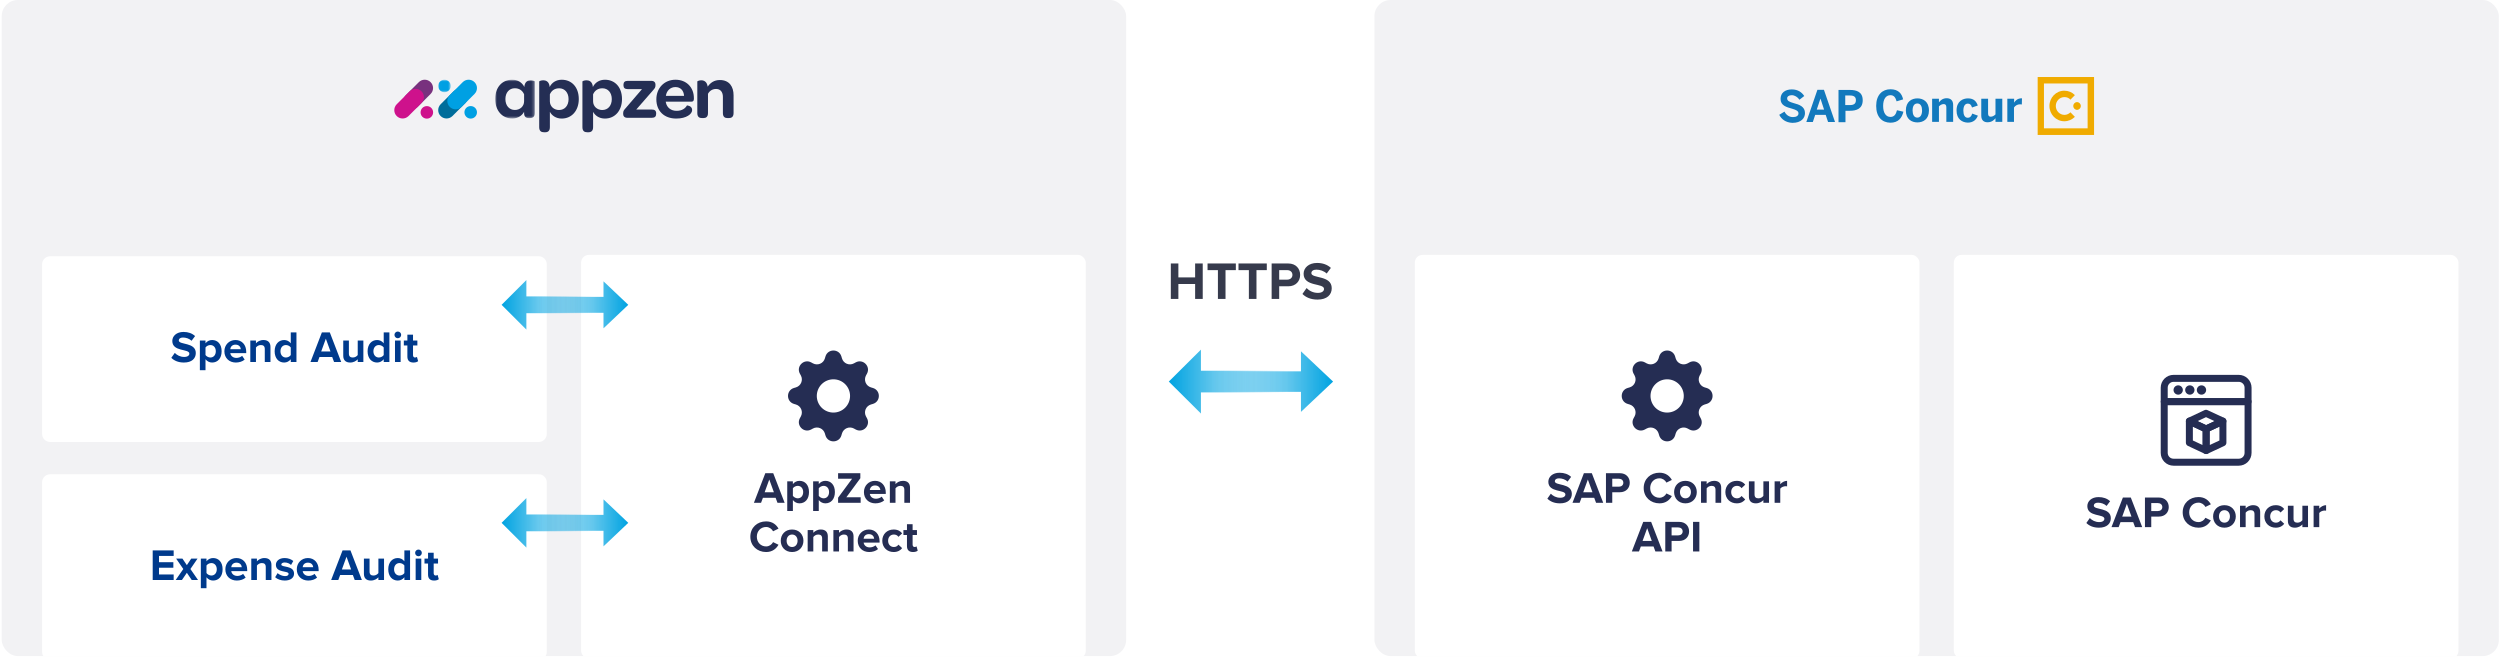 <svg width="873" height="230" viewBox="0 0 873 230" fill="none" xmlns="http://www.w3.org/2000/svg">
<g clip-path="url(#clip0_306_21672)">
<rect x="0.601" width="392.647" height="229.103" rx="5.639" fill="#F2F2F4"/>
<path fill-rule="evenodd" clip-rule="evenodd" d="M162.511 35.999L159.67 38.84L157.99 40.524C157.978 40.536 157.967 40.548 157.954 40.556C156.814 41.661 154.995 41.649 153.869 40.524C153.299 39.958 153.018 39.209 153.018 38.464C153.018 37.719 153.299 36.97 153.869 36.403L155.549 34.723L158.394 31.878C159.532 30.741 161.374 30.741 162.511 31.878C163.653 33.015 163.653 34.862 162.511 35.999Z" fill="#006D9B"/>
<path fill-rule="evenodd" clip-rule="evenodd" d="M198.544 34.611C198.544 32.337 197.196 30.831 195.266 30.831C193.68 30.831 192.571 31.65 192.015 32.946V35.377C192.015 37.174 193.469 38.416 195.213 38.416C197.222 38.416 198.544 36.884 198.544 34.611ZM202.112 34.584C202.112 38.602 199.681 41.403 196.139 41.403C194.157 41.403 192.702 40.346 192.016 39.051V44.39C192.016 45.737 191.329 46.187 190.377 46.187H189.98C188.976 46.187 188.289 45.764 188.289 44.39V28.46C188.289 28.328 188.95 28.037 189.716 28.037C190.562 28.037 191.54 28.399 191.857 29.8C191.883 29.906 191.91 30.17 191.936 30.381C192.702 28.822 194.209 27.844 196.165 27.844C199.654 27.844 202.112 30.461 202.112 34.584Z" fill="#242E54"/>
<mask id="mask0_306_21672" style="mask-type:alpha" maskUnits="userSpaceOnUse" x="172" y="27" width="15" height="15">
<path fill-rule="evenodd" clip-rule="evenodd" d="M172.918 27.831H186.741V41.39H172.918V27.831Z" fill="white"/>
</mask>
<g mask="url(#mask0_306_21672)">
<path fill-rule="evenodd" clip-rule="evenodd" d="M179.816 38.403C181.56 38.403 183.014 37.161 183.014 35.364V32.932C182.459 31.637 181.349 30.817 179.763 30.817C177.834 30.817 176.486 32.324 176.486 34.597C176.486 36.87 177.807 38.403 179.816 38.403ZM178.865 27.831C180.821 27.831 182.328 28.809 183.094 30.368C183.12 30.157 183.146 29.892 183.173 29.787C183.49 28.386 184.468 28.024 185.314 28.024C186.08 28.024 186.741 28.315 186.741 28.447V39.451C186.741 40.825 186.054 41.248 185.049 41.248H184.653C183.702 41.248 183.014 40.798 183.014 39.451V39.037C182.328 40.332 180.873 41.39 178.891 41.39C175.349 41.39 172.918 38.588 172.918 34.57C172.918 30.448 175.376 27.831 178.865 27.831Z" fill="#242E54"/>
</g>
<path fill-rule="evenodd" clip-rule="evenodd" d="M213.635 34.611C213.635 32.337 212.288 30.831 210.358 30.831C208.772 30.831 207.662 31.65 207.107 32.946V35.377C207.107 37.174 208.561 38.416 210.305 38.416C212.314 38.416 213.635 36.884 213.635 34.611ZM217.204 34.584C217.204 38.602 214.773 41.403 211.231 41.403C209.248 41.403 207.794 40.346 207.108 39.051V44.39C207.108 45.737 206.42 46.187 205.469 46.187H205.073C204.068 46.187 203.381 45.764 203.381 44.39V28.46C203.381 28.328 204.042 28.037 204.808 28.037C205.653 28.037 206.631 28.399 206.949 29.8C206.975 29.906 207.001 30.17 207.028 30.381C207.794 28.822 209.301 27.844 211.257 27.844C214.746 27.844 217.204 30.461 217.204 34.584Z" fill="#242E54"/>
<path fill-rule="evenodd" clip-rule="evenodd" d="M217.607 39.601C217.607 38.755 217.845 38.49 218.427 37.83L224.189 31.117H219.193C218.189 31.117 217.713 30.694 217.713 29.768V29.583C217.713 28.711 218.189 28.235 219.193 28.235H227.467C228.497 28.235 228.894 28.87 228.894 29.531V29.716C228.894 30.509 228.682 30.8 228.1 31.46L222.18 38.253H227.651C228.655 38.253 229.131 38.676 229.131 39.601V39.759C229.131 40.658 228.655 41.134 227.651 41.134H219.035C218.004 41.134 217.607 40.473 217.607 39.812V39.601Z" fill="#242E54"/>
<path fill-rule="evenodd" clip-rule="evenodd" d="M235.857 30.404C234.087 30.404 232.765 31.673 232.527 33.47H238.871C238.765 31.594 237.629 30.404 235.857 30.404ZM235.884 27.84C239.717 27.84 242.307 30.51 242.307 34.289V34.527C242.28 35.162 242.095 35.505 241.408 35.505H232.475L232.554 35.928C232.951 37.62 234.352 38.703 236.255 38.703C238.184 38.703 239.294 37.858 239.876 36.827C239.902 36.774 241.7 36.932 241.7 38.413C241.7 39.126 241.197 39.866 240.272 40.421C239.321 41.003 237.946 41.4 236.149 41.4C231.946 41.4 229.197 38.783 229.197 34.686C229.197 30.747 231.999 27.84 235.884 27.84Z" fill="#242E54"/>
<path fill-rule="evenodd" clip-rule="evenodd" d="M256.162 33.258V39.469C256.162 40.817 255.449 41.239 254.497 41.239H254.101C253.123 41.239 252.435 40.843 252.435 39.469V33.839C252.435 32.121 251.563 31.063 250.056 31.063C248.762 31.063 247.757 31.751 247.229 32.755V39.469C247.229 40.817 246.542 41.239 245.59 41.239H245.194C244.189 41.239 243.502 40.843 243.502 39.469V28.46C243.502 28.328 244.163 28.037 244.903 28.037C245.907 28.037 246.911 28.606 247.123 30.271C248.048 28.896 249.396 27.945 251.378 27.945C254.735 27.945 256.162 30.324 256.162 33.258Z" fill="#242E54"/>
<path fill-rule="evenodd" clip-rule="evenodd" d="M151.245 39.24C151.245 40.45 150.265 41.431 149.055 41.431C147.846 41.431 146.865 40.45 146.865 39.24C146.865 38.031 147.846 37.05 149.055 37.05C150.265 37.05 151.245 38.031 151.245 39.24Z" fill="#CE128C"/>
<path fill-rule="evenodd" clip-rule="evenodd" d="M166.558 39.225C166.558 40.435 165.577 41.416 164.368 41.416C163.158 41.416 162.178 40.435 162.178 39.225C162.178 38.016 163.158 37.035 164.368 37.035C165.577 37.035 166.558 38.016 166.558 39.225Z" fill="#00A0E3"/>
<mask id="mask1_306_21672" style="mask-type:alpha" maskUnits="userSpaceOnUse" x="153" y="27" width="5" height="6">
<path fill-rule="evenodd" clip-rule="evenodd" d="M153.02 27.831H157.399V32.211H153.02V27.831Z" fill="white"/>
</mask>
<g mask="url(#mask1_306_21672)">
<path fill-rule="evenodd" clip-rule="evenodd" d="M157.399 30.021C157.399 31.23 156.419 32.211 155.209 32.211C154 32.211 153.02 31.23 153.02 30.021C153.02 28.811 154 27.831 155.209 27.831C156.419 27.831 157.399 28.811 157.399 30.021Z" fill="#00A0E3"/>
</g>
<path fill-rule="evenodd" clip-rule="evenodd" d="M165.703 32.807L162.862 35.648L161.182 37.333C161.17 37.344 161.158 37.356 161.146 37.364C160.005 38.47 158.186 38.458 157.061 37.333C156.49 36.766 156.209 36.017 156.209 35.272C156.209 34.527 156.49 33.778 157.061 33.212L158.741 31.532L161.586 28.687C162.723 27.549 164.566 27.549 165.703 28.687C166.844 29.824 166.844 31.67 165.703 32.807Z" fill="#00A0E3"/>
<path fill-rule="evenodd" clip-rule="evenodd" d="M150.371 32.807L147.53 35.648L145.85 37.333C145.838 37.344 145.826 37.356 145.814 37.364C144.673 38.47 142.854 38.458 141.729 37.333C141.158 36.766 140.877 36.017 140.877 35.272C140.877 34.527 141.158 33.778 141.729 33.212L143.409 31.532L146.254 28.687C147.391 27.549 149.234 27.549 150.371 28.687C151.512 29.824 151.512 31.67 150.371 32.807Z" fill="#78317E"/>
<path fill-rule="evenodd" clip-rule="evenodd" d="M147.177 36.002L144.336 38.843L142.656 40.527C142.644 40.539 142.633 40.551 142.621 40.559C141.48 41.664 139.661 41.653 138.536 40.527C137.965 39.961 137.684 39.212 137.684 38.467C137.684 37.721 137.965 36.973 138.536 36.406L140.216 34.726L143.06 31.881C144.198 30.744 146.04 30.744 147.177 31.881C148.319 33.018 148.319 34.865 147.177 36.002Z" fill="#CE128C"/>
<g filter="url(#filter0_ddd_306_21672)">
<path d="M14.699 76.838C14.699 75.28 15.962 74.018 17.519 74.018H188.112C189.67 74.018 190.932 75.28 190.932 76.838V136.052C190.932 137.609 189.67 138.871 188.112 138.871H17.519C15.962 138.871 14.699 137.609 14.699 136.052V76.838Z" fill="white"/>
<path d="M64.231 111.131C67.007 111.131 68.372 109.704 68.372 107.812C68.372 103.95 62.432 105.051 62.432 103.423C62.432 102.803 62.959 102.4 63.89 102.4C64.944 102.4 66.061 102.756 66.898 103.532L68.124 101.888C67.1 100.942 65.735 100.445 64.091 100.445C61.657 100.445 60.168 101.872 60.168 103.594C60.168 107.486 66.123 106.23 66.123 108.029C66.123 108.634 65.549 109.177 64.324 109.177C62.897 109.177 61.765 108.525 61.036 107.765L59.827 109.487C60.804 110.464 62.23 111.131 64.231 111.131ZM74.073 111.131C75.996 111.131 77.392 109.689 77.392 107.192C77.392 104.695 75.996 103.268 74.073 103.268C73.158 103.268 72.336 103.671 71.762 104.4V103.454H69.793V113.798H71.762V109.983C72.382 110.759 73.189 111.131 74.073 111.131ZM73.453 109.378C72.817 109.378 72.088 108.991 71.762 108.51V105.873C72.103 105.377 72.817 105.02 73.453 105.02C74.585 105.02 75.36 105.904 75.36 107.192C75.36 108.494 74.585 109.378 73.453 109.378ZM82.355 111.131C83.518 111.131 84.696 110.774 85.441 110.092L84.557 108.789C84.076 109.254 83.207 109.518 82.572 109.518C81.3 109.518 80.555 108.758 80.416 107.843H85.984V107.378C85.984 104.943 84.479 103.268 82.23 103.268C79.966 103.268 78.353 105.02 78.353 107.192C78.353 109.595 80.075 111.131 82.355 111.131ZM84.091 106.478H80.4C80.478 105.734 81.005 104.881 82.23 104.881C83.533 104.881 84.029 105.765 84.091 106.478ZM94.447 110.945V105.656C94.447 104.199 93.656 103.268 91.997 103.268C90.787 103.268 89.856 103.857 89.376 104.416V103.454H87.406V110.945H89.376V105.889C89.717 105.455 90.306 105.02 91.082 105.02C91.919 105.02 92.462 105.377 92.462 106.416V110.945H94.447ZM103.521 110.945V100.601H101.536V104.416C100.947 103.64 100.109 103.268 99.225 103.268C97.318 103.268 95.906 104.757 95.906 107.192C95.906 109.704 97.349 111.131 99.225 111.131C100.14 111.131 100.947 110.728 101.536 109.983V110.945H103.521ZM99.846 109.378C98.713 109.378 97.938 108.494 97.938 107.192C97.938 105.904 98.713 105.02 99.846 105.02C100.497 105.02 101.21 105.377 101.536 105.873V108.525C101.21 109.022 100.497 109.378 99.846 109.378ZM119.15 110.945L115.164 100.601H112.404L108.418 110.945H110.915L111.566 109.192H116.002L116.653 110.945H119.15ZM115.397 107.254H112.171L113.784 102.803L115.397 107.254ZM126.887 110.945V103.454H124.918V108.525C124.576 108.96 123.972 109.378 123.212 109.378C122.374 109.378 121.831 109.037 121.831 107.998V103.454H119.862V108.774C119.862 110.231 120.637 111.131 122.281 111.131C123.506 111.131 124.406 110.557 124.918 109.999V110.945H126.887ZM135.977 110.945V100.601H133.992V104.416C133.402 103.64 132.565 103.268 131.681 103.268C129.773 103.268 128.362 104.757 128.362 107.192C128.362 109.704 129.804 111.131 131.681 111.131C132.596 111.131 133.402 110.728 133.992 109.983V110.945H135.977ZM132.301 109.378C131.169 109.378 130.394 108.494 130.394 107.192C130.394 105.904 131.169 105.02 132.301 105.02C132.953 105.02 133.666 105.377 133.992 105.873V108.525C133.666 109.022 132.953 109.378 132.301 109.378ZM138.907 102.648C139.558 102.648 140.086 102.12 140.086 101.469C140.086 100.818 139.558 100.306 138.907 100.306C138.271 100.306 137.744 100.818 137.744 101.469C137.744 102.12 138.271 102.648 138.907 102.648ZM139.899 110.945V103.454H137.93V110.945H139.899ZM144.365 111.131C145.187 111.131 145.714 110.914 146.009 110.65L145.59 109.146C145.481 109.27 145.202 109.378 144.908 109.378C144.473 109.378 144.225 109.022 144.225 108.541V105.176H145.745V103.454H144.225V101.407H142.256V103.454H141.015V105.176H142.256V109.068C142.256 110.417 142.985 111.131 144.365 111.131Z" fill="#003A8C"/>
</g>
<g filter="url(#filter1_ddd_306_21672)">
<path d="M14.699 152.97C14.699 151.413 15.962 150.15 17.519 150.15H188.112C189.67 150.15 190.932 151.413 190.932 152.97V212.184C190.932 213.742 189.67 215.004 188.112 215.004H17.519C15.962 215.004 14.699 213.742 14.699 212.184V152.97Z" fill="white"/>
<path d="M60.643 187.077V185.139H55.526V182.781H60.535V180.843H55.526V178.672H60.643V176.733H53.323V187.077H60.643ZM69.158 187.077L66.49 183.231L68.987 179.587H66.785L65.249 181.882L63.699 179.587H61.496L64.009 183.231L61.341 187.077H63.528L65.249 184.549L66.956 187.077H69.158ZM74.414 187.263C76.337 187.263 77.732 185.821 77.732 183.324C77.732 180.827 76.337 179.401 74.414 179.401C73.499 179.401 72.677 179.804 72.103 180.533V179.587H70.133V189.931H72.103V186.116C72.723 186.891 73.53 187.263 74.414 187.263ZM73.793 185.511C73.157 185.511 72.428 185.123 72.103 184.642V182.006C72.444 181.51 73.157 181.153 73.793 181.153C74.925 181.153 75.701 182.037 75.701 183.324C75.701 184.627 74.925 185.511 73.793 185.511ZM82.695 187.263C83.858 187.263 85.037 186.907 85.781 186.224L84.897 184.922C84.417 185.387 83.548 185.65 82.912 185.65C81.641 185.65 80.896 184.891 80.757 183.976H86.324V183.51C86.324 181.075 84.82 179.401 82.571 179.401C80.307 179.401 78.694 181.153 78.694 183.324C78.694 185.728 80.415 187.263 82.695 187.263ZM84.432 182.611H80.741C80.819 181.866 81.346 181.013 82.571 181.013C83.874 181.013 84.37 181.897 84.432 182.611ZM94.788 187.077V181.789C94.788 180.331 93.997 179.401 92.337 179.401C91.128 179.401 90.197 179.99 89.716 180.548V179.587H87.747V187.077H89.716V182.022C90.058 181.587 90.647 181.153 91.422 181.153C92.26 181.153 92.803 181.51 92.803 182.549V187.077H94.788ZM99.426 187.263C101.505 187.263 102.683 186.255 102.683 184.875C102.683 181.851 98.232 182.781 98.232 181.68C98.232 181.262 98.698 180.951 99.411 180.951C100.326 180.951 101.179 181.355 101.629 181.82L102.42 180.424C101.675 179.835 100.667 179.401 99.411 179.401C97.426 179.401 96.34 180.502 96.34 181.758C96.34 184.704 100.776 183.696 100.776 184.922C100.776 185.387 100.372 185.713 99.519 185.713C98.589 185.713 97.488 185.201 96.93 184.673L96.076 186.1C96.868 186.829 98.124 187.263 99.426 187.263ZM107.639 187.263C108.802 187.263 109.981 186.907 110.725 186.224L109.841 184.922C109.361 185.387 108.492 185.65 107.856 185.65C106.585 185.65 105.84 184.891 105.701 183.976H111.268V183.51C111.268 181.075 109.764 179.401 107.515 179.401C105.251 179.401 103.638 181.153 103.638 183.324C103.638 185.728 105.359 187.263 107.639 187.263ZM109.376 182.611H105.685C105.763 181.866 106.29 181.013 107.515 181.013C108.818 181.013 109.314 181.897 109.376 182.611ZM126.367 187.077L122.381 176.733H119.62L115.635 187.077H118.132L118.783 185.325H123.218L123.87 187.077H126.367ZM122.614 183.386H119.388L121.001 178.935L122.614 183.386ZM134.104 187.077V179.587H132.134V184.658C131.793 185.092 131.188 185.511 130.428 185.511C129.591 185.511 129.048 185.17 129.048 184.131V179.587H127.078V184.906C127.078 186.364 127.854 187.263 129.498 187.263C130.723 187.263 131.622 186.69 132.134 186.131V187.077H134.104ZM143.193 187.077V176.733H141.208V180.548C140.619 179.773 139.782 179.401 138.898 179.401C136.99 179.401 135.579 180.889 135.579 183.324C135.579 185.837 137.021 187.263 138.898 187.263C139.813 187.263 140.619 186.86 141.208 186.116V187.077H143.193ZM139.518 185.511C138.386 185.511 137.61 184.627 137.61 183.324C137.61 182.037 138.386 181.153 139.518 181.153C140.169 181.153 140.883 181.51 141.208 182.006V184.658C140.883 185.154 140.169 185.511 139.518 185.511ZM146.124 178.78C146.775 178.78 147.302 178.253 147.302 177.602C147.302 176.95 146.775 176.438 146.124 176.438C145.488 176.438 144.96 176.95 144.96 177.602C144.96 178.253 145.488 178.78 146.124 178.78ZM147.116 187.077V179.587H145.146V187.077H147.116ZM151.581 187.263C152.403 187.263 152.931 187.046 153.225 186.783L152.807 185.278C152.698 185.402 152.419 185.511 152.124 185.511C151.69 185.511 151.442 185.154 151.442 184.673V181.308H152.962V179.587H151.442V177.54H149.472V179.587H148.232V181.308H149.472V185.201C149.472 186.55 150.201 187.263 151.581 187.263Z" fill="#003A8C"/>
</g>
<g filter="url(#filter2_ddd_306_21672)">
<rect x="202.916" y="74.018" width="176.233" height="140.986" rx="2.731" fill="white"/>
<path d="M293.818 109.502C293 106.726 289.066 106.726 288.247 109.502L288.049 110.176C287.927 110.592 287.713 110.975 287.423 111.297C287.134 111.619 286.776 111.872 286.375 112.038C285.975 112.204 285.543 112.278 285.11 112.255C284.678 112.232 284.256 112.112 283.876 111.905L283.261 111.568C280.717 110.184 277.936 112.966 279.321 115.508L279.657 116.124C280.541 117.75 279.702 119.774 277.928 120.298L277.254 120.496C274.478 121.315 274.478 125.248 277.254 126.067L277.928 126.265C278.343 126.388 278.726 126.601 279.048 126.891C279.37 127.181 279.624 127.539 279.79 127.939C279.955 128.339 280.029 128.771 280.006 129.204C279.983 129.636 279.864 130.058 279.657 130.439L279.32 131.053C277.936 133.597 280.717 136.379 283.259 134.993L283.876 134.658C284.256 134.45 284.678 134.331 285.11 134.308C285.543 134.285 285.975 134.359 286.375 134.525C286.776 134.69 287.134 134.944 287.423 135.266C287.713 135.588 287.927 135.971 288.049 136.386L288.247 137.061C289.066 139.836 293 139.836 293.818 137.061L294.017 136.386C294.139 135.971 294.353 135.588 294.642 135.266C294.932 134.944 295.29 134.69 295.69 134.525C296.09 134.359 296.523 134.285 296.955 134.308C297.388 134.331 297.81 134.45 298.19 134.658L298.805 134.995C301.348 136.379 304.13 133.597 302.744 131.055L302.409 130.439C302.202 130.058 302.082 129.636 302.059 129.204C302.036 128.771 302.11 128.339 302.276 127.939C302.442 127.539 302.695 127.181 303.017 126.891C303.34 126.601 303.722 126.388 304.138 126.265L304.812 126.067C307.588 125.248 307.588 121.315 304.812 120.496L304.138 120.298C303.722 120.175 303.34 119.961 303.017 119.672C302.695 119.382 302.442 119.024 302.276 118.624C302.11 118.224 302.036 117.792 302.059 117.359C302.082 116.926 302.202 116.504 302.409 116.124L302.746 115.509C304.13 112.966 301.348 110.184 298.807 111.57L298.19 111.905C297.81 112.112 297.388 112.232 296.955 112.255C296.523 112.278 296.09 112.204 295.69 112.038C295.29 111.872 294.932 111.619 294.642 111.297C294.353 110.975 294.139 110.592 294.017 110.176L293.818 109.502ZM291.033 129.09C289.492 129.09 288.015 128.478 286.925 127.389C285.836 126.3 285.224 124.822 285.224 123.281C285.224 121.741 285.836 120.263 286.925 119.174C288.015 118.084 289.492 117.472 291.033 117.472C292.573 117.472 294.05 118.084 295.139 119.173C296.228 120.262 296.84 121.739 296.84 123.279C296.84 124.82 296.228 126.297 295.139 127.386C294.05 128.475 292.573 129.086 291.033 129.086V129.09Z" fill="#252D53"/>
<path d="M273.995 160.601L270.01 150.257H267.249L263.263 160.601H265.76L266.412 158.849H270.847L271.498 160.601H273.995ZM270.242 156.91H267.016L268.629 152.459L270.242 156.91ZM279.184 160.788C281.107 160.788 282.503 159.345 282.503 156.848C282.503 154.352 281.107 152.925 279.184 152.925C278.269 152.925 277.447 153.328 276.874 154.057V153.111H274.904V163.455H276.874V159.64C277.494 160.415 278.3 160.788 279.184 160.788ZM278.564 159.035C277.928 159.035 277.199 158.647 276.874 158.167V155.53C277.215 155.034 277.928 154.677 278.564 154.677C279.696 154.677 280.472 155.561 280.472 156.848C280.472 158.151 279.696 159.035 278.564 159.035ZM288.226 160.788C290.149 160.788 291.545 159.345 291.545 156.848C291.545 154.352 290.149 152.925 288.226 152.925C287.311 152.925 286.489 153.328 285.915 154.057V153.111H283.946V163.455H285.915V159.64C286.535 160.415 287.342 160.788 288.226 160.788ZM287.606 159.035C286.97 159.035 286.241 158.647 285.915 158.167V155.53C286.256 155.034 286.97 154.677 287.606 154.677C288.738 154.677 289.513 155.561 289.513 156.848C289.513 158.151 288.738 159.035 287.606 159.035ZM300.54 160.601V158.663H295.546L300.431 152.025V150.257H292.661V152.196H297.547L292.661 158.818V160.601H300.54ZM305.685 160.788C306.849 160.788 308.027 160.431 308.772 159.748L307.888 158.446C307.407 158.911 306.538 159.175 305.903 159.175C304.631 159.175 303.886 158.415 303.747 157.5H309.314V157.034C309.314 154.6 307.81 152.925 305.561 152.925C303.297 152.925 301.684 154.677 301.684 156.848C301.684 159.252 303.406 160.788 305.685 160.788ZM307.422 156.135H303.731C303.809 155.391 304.336 154.538 305.561 154.538C306.864 154.538 307.36 155.422 307.422 156.135ZM317.778 160.601V155.313C317.778 153.855 316.987 152.925 315.328 152.925C314.118 152.925 313.187 153.514 312.707 154.072V153.111H310.737V160.601H312.707V155.546C313.048 155.111 313.637 154.677 314.413 154.677C315.25 154.677 315.793 155.034 315.793 156.073V160.601H317.778ZM267.541 177.788C269.805 177.788 271.124 176.531 271.853 175.244L269.961 174.329C269.526 175.167 268.596 175.833 267.541 175.833C265.649 175.833 264.284 174.391 264.284 172.437C264.284 170.483 265.649 169.041 267.541 169.041C268.596 169.041 269.526 169.708 269.961 170.545L271.853 169.615C271.124 168.312 269.805 167.087 267.541 167.087C264.424 167.087 262.02 169.242 262.02 172.437C262.02 175.616 264.424 177.788 267.541 177.788ZM276.591 177.788C279.072 177.788 280.561 175.973 280.561 173.848C280.561 171.724 279.072 169.925 276.591 169.925C274.125 169.925 272.636 171.724 272.636 173.848C272.636 175.973 274.125 177.788 276.591 177.788ZM276.591 176.035C275.366 176.035 274.683 175.027 274.683 173.848C274.683 172.685 275.366 171.677 276.591 171.677C277.831 171.677 278.514 172.685 278.514 173.848C278.514 175.027 277.831 176.035 276.591 176.035ZM289.078 177.601V172.313C289.078 170.855 288.287 169.925 286.628 169.925C285.418 169.925 284.488 170.514 284.007 171.072V170.111H282.037V177.601H284.007V172.546C284.348 172.111 284.937 171.677 285.713 171.677C286.55 171.677 287.093 172.034 287.093 173.073V177.601H289.078ZM298.059 177.601V172.313C298.059 170.855 297.268 169.925 295.609 169.925C294.399 169.925 293.469 170.514 292.988 171.072V170.111H291.018V177.601H292.988V172.546C293.329 172.111 293.918 171.677 294.694 171.677C295.531 171.677 296.074 172.034 296.074 173.073V177.601H298.059ZM303.52 177.788C304.683 177.788 305.861 177.431 306.606 176.748L305.722 175.446C305.241 175.911 304.373 176.175 303.737 176.175C302.465 176.175 301.721 175.415 301.581 174.5H307.149V174.034C307.149 171.6 305.644 169.925 303.396 169.925C301.131 169.925 299.518 171.677 299.518 173.848C299.518 176.252 301.24 177.788 303.52 177.788ZM305.257 173.135H301.566C301.643 172.391 302.17 171.538 303.396 171.538C304.698 171.538 305.195 172.422 305.257 173.135ZM312.061 177.788C313.596 177.788 314.527 177.105 315.023 176.423L313.736 175.213C313.379 175.725 312.836 176.035 312.154 176.035C310.96 176.035 310.122 175.151 310.122 173.848C310.122 172.546 310.96 171.677 312.154 171.677C312.836 171.677 313.379 171.956 313.736 172.484L315.023 171.274C314.527 170.592 313.596 169.925 312.061 169.925C309.765 169.925 308.091 171.553 308.091 173.848C308.091 176.159 309.765 177.788 312.061 177.788ZM318.823 177.788C319.645 177.788 320.172 177.57 320.467 177.307L320.048 175.802C319.939 175.927 319.66 176.035 319.366 176.035C318.931 176.035 318.683 175.678 318.683 175.198V171.832H320.203V170.111H318.683V168.064H316.714V170.111H315.473V171.832H316.714V175.725C316.714 177.074 317.443 177.788 318.823 177.788Z" fill="#252D53"/>
</g>
<path d="M175.158 106.445L183.811 115.098V109.38H206.892V103.51H183.811V97.792L175.158 106.445Z" fill="url(#paint0_linear_306_21672)"/>
<path d="M219.393 106.445L210.739 114.651V109.228H187.659V103.661H210.739V98.238L219.393 106.445Z" fill="url(#paint1_linear_306_21672)"/>
<path d="M175.158 182.578L183.811 191.23V185.512H206.892V179.642H183.811V173.924L175.158 182.578Z" fill="url(#paint2_linear_306_21672)"/>
<path d="M219.393 182.578L210.739 190.784V185.361H187.659V179.794H210.739V174.371L219.393 182.578Z" fill="url(#paint3_linear_306_21672)"/>
<path d="M419.994 104.395V92.007H417.338V96.873H411.488V92.007H408.85V104.395H411.488V99.176H417.338V104.395H419.994ZM427.952 104.395V94.329H431.555V92.007H421.674V94.329H425.296V104.395H427.952ZM438.762 104.395V94.329H442.365V92.007H432.484V94.329H436.106V104.395H438.762ZM446.693 104.395V99.975H449.851C452.525 99.975 454.011 98.155 454.011 96C454.011 93.827 452.544 92.007 449.851 92.007H444.056V104.395H446.693ZM449.479 97.653H446.693V94.329H449.479C450.519 94.329 451.318 94.96 451.318 96C451.318 97.022 450.519 97.653 449.479 97.653ZM460.084 104.618C463.409 104.618 465.043 102.91 465.043 100.644C465.043 96.019 457.93 97.338 457.93 95.387C457.93 94.644 458.561 94.162 459.676 94.162C460.939 94.162 462.276 94.589 463.279 95.517L464.746 93.549C463.52 92.416 461.886 91.821 459.917 91.821C457.001 91.821 455.218 93.53 455.218 95.592C455.218 100.254 462.35 98.749 462.35 100.904C462.35 101.628 461.663 102.278 460.196 102.278C458.487 102.278 457.131 101.498 456.258 100.588L454.81 102.65C455.98 103.82 457.688 104.618 460.084 104.618Z" fill="#363A4C"/>
<path d="M408.146 133.249L419.369 144.406V137.033H449.301V129.464H419.369V122.09L408.146 133.249Z" fill="url(#paint4_linear_306_21672)"/>
<path d="M465.514 133.249L454.292 143.831V136.838H424.36V129.659H454.292V122.666L465.514 133.249Z" fill="url(#paint5_linear_306_21672)"/>
<rect x="479.953" width="392.647" height="229.103" rx="5.639" fill="#F2F2F4"/>
<path d="M720.908 40.116C719.254 40.116 717.885 38.708 717.885 37.009C717.885 35.309 719.203 33.902 720.908 33.902C721.735 33.902 722.511 34.221 723.002 34.805L724.552 33.212C723.596 32.229 722.304 31.672 720.857 31.672C717.988 31.672 715.662 34.061 715.662 37.009C715.662 39.956 717.988 42.346 720.857 42.346C722.278 42.346 723.596 41.736 724.552 40.806L723.002 39.213C722.459 39.744 721.735 40.116 720.908 40.116Z" fill="#F0AB00"/>
<path d="M725.302 35.655C724.579 35.655 723.984 36.265 723.984 37.009C723.984 37.752 724.579 38.363 725.302 38.363C726.026 38.363 726.62 37.752 726.62 37.009C726.62 36.265 726.026 35.655 725.302 35.655Z" fill="#F0AB00"/>
<path d="M711.553 47.126H731.246V26.892H711.553V47.126ZM713.749 44.816V29.149H728.997V36.425V37.54V44.816H713.749Z" fill="#F0AB00"/>
<path d="M621.307 40.089L623.142 38.974C623.736 40.195 624.821 40.886 626.114 40.886C627.199 40.886 628.026 40.461 628.026 39.611C628.026 38.761 627.251 38.39 625.829 37.965C623.813 37.407 621.772 36.876 621.772 34.539C621.772 32.415 623.374 31.22 625.7 31.22C627.948 31.22 629.266 32.335 630.042 33.53L628.362 34.831C627.768 33.902 626.708 33.238 625.674 33.238C624.666 33.238 624.072 33.716 624.072 34.353C624.072 35.256 624.899 35.575 626.32 36C628.233 36.504 630.3 37.168 630.3 39.478C630.3 41.258 628.982 42.904 625.907 42.904C623.581 42.798 622.134 41.682 621.307 40.089ZM630.765 42.612L634.642 31.353H636.916L640.793 42.612H638.363L637.536 40.116H633.867L633.04 42.612H630.765ZM634.409 38.283H636.968L635.727 34.486H635.676L634.409 38.283ZM642.007 42.612V31.406H645.987C648.313 31.406 650.458 32.07 650.458 35.017C650.458 38.018 648.184 38.682 645.987 38.682H644.437V42.665H642.007V42.612ZM644.359 36.69H646.013C647.512 36.69 648.081 36.08 648.081 34.991C648.081 33.955 647.538 33.344 646.013 33.344H644.359V36.69ZM655.162 36.982C655.162 33.079 657.359 31.167 660.15 31.167C662.889 31.167 664.13 32.681 664.569 34.699L662.295 35.389C661.933 34.114 661.416 33.238 660.15 33.238C658.496 33.238 657.591 34.699 657.591 36.982C657.591 39.319 658.496 40.833 660.15 40.833C661.416 40.833 662.062 39.983 662.424 38.496L664.672 39C664.13 41.258 662.837 42.851 660.098 42.851C657.255 42.798 655.162 40.912 655.162 36.982ZM665.525 38.576C665.525 35.442 667.618 34.353 669.557 34.353C671.469 34.353 673.588 35.389 673.588 38.576C673.588 41.709 671.495 42.745 669.557 42.745C667.618 42.745 665.525 41.682 665.525 38.576ZM671.185 38.576C671.185 37.221 670.72 36.133 669.531 36.133C668.394 36.133 667.877 37.115 667.877 38.576C667.877 39.93 668.342 41.072 669.531 41.072C670.642 41.072 671.185 40.036 671.185 38.576ZM674.7 42.559V34.486H677.077V35.761C677.542 35.097 678.395 34.3 679.765 34.3C681.083 34.3 682.039 34.991 682.039 36.637V42.559H679.662V37.46C679.662 36.717 679.377 36.345 678.757 36.345C678.111 36.345 677.568 36.664 677.077 37.142V42.559H674.7ZM683.228 38.576C683.228 35.336 685.476 34.353 687.208 34.353C689.353 34.353 690.18 35.522 690.645 36.85L688.629 37.54C688.319 36.504 687.854 36.186 687.156 36.186C686.2 36.186 685.606 37.035 685.606 38.629C685.606 40.089 686.071 41.125 687.156 41.125C687.802 41.125 688.345 40.806 688.707 39.664L690.671 40.381C690.18 41.656 689.198 42.824 687.105 42.824C685.244 42.745 683.228 41.682 683.228 38.576ZM691.86 40.408V34.486H694.237V39.638C694.237 40.355 694.522 40.753 695.142 40.753C695.788 40.753 696.331 40.434 696.822 39.956V34.486H699.199V42.559H696.822V41.284C696.357 41.895 695.504 42.691 694.134 42.691C692.842 42.745 691.86 42.054 691.86 40.408ZM700.957 42.559V34.486H703.334V35.84C703.748 35.15 704.523 34.327 705.97 34.327H706.074L706.022 36.478C705.919 36.478 705.557 36.425 705.376 36.425C704.42 36.425 703.722 36.929 703.283 37.54V42.559H700.957Z" fill="#1279BD"/>
<g filter="url(#filter3_ddd_306_21672)">
<rect x="494.051" y="74.018" width="176.233" height="140.986" rx="2.731" fill="white"/>
<path d="M584.953 109.502C584.134 106.726 580.201 106.726 579.382 109.502L579.184 110.176C579.061 110.592 578.848 110.975 578.558 111.297C578.268 111.619 577.91 111.872 577.51 112.038C577.11 112.204 576.678 112.278 576.245 112.255C575.813 112.232 575.391 112.112 575.01 111.905L574.396 111.568C571.852 110.184 569.07 112.966 570.456 115.508L570.791 116.124C571.676 117.75 570.837 119.774 569.062 120.298L568.388 120.496C565.613 121.315 565.613 125.248 568.388 126.067L569.062 126.265C569.478 126.388 569.861 126.601 570.183 126.891C570.505 127.181 570.759 127.539 570.924 127.939C571.09 128.339 571.164 128.771 571.141 129.204C571.118 129.636 570.999 130.058 570.791 130.439L570.454 131.053C569.07 133.597 571.852 136.379 574.394 134.993L575.01 134.658C575.391 134.45 575.813 134.331 576.245 134.308C576.678 134.285 577.11 134.359 577.51 134.525C577.91 134.69 578.268 134.944 578.558 135.266C578.848 135.588 579.061 135.971 579.184 136.386L579.382 137.061C580.201 139.836 584.134 139.836 584.953 137.061L585.151 136.386C585.274 135.971 585.488 135.588 585.777 135.266C586.067 134.944 586.425 134.69 586.825 134.525C587.225 134.359 587.657 134.285 588.09 134.308C588.523 134.331 588.944 134.45 589.325 134.658L589.939 134.995C592.483 136.379 595.265 133.597 593.879 131.055L593.544 130.439C593.337 130.058 593.217 129.636 593.194 129.204C593.171 128.771 593.245 128.339 593.411 127.939C593.577 127.539 593.83 127.181 594.152 126.891C594.474 126.601 594.857 126.388 595.273 126.265L595.947 126.067C598.722 125.248 598.722 121.315 595.947 120.496L595.273 120.298C594.857 120.175 594.474 119.961 594.152 119.672C593.83 119.382 593.577 119.024 593.411 118.624C593.245 118.224 593.171 117.792 593.194 117.359C593.217 116.926 593.337 116.504 593.544 116.124L593.881 115.509C595.265 112.966 592.483 110.184 589.941 111.57L589.325 111.905C588.944 112.112 588.523 112.232 588.09 112.255C587.657 112.278 587.225 112.204 586.825 112.038C586.425 111.872 586.067 111.619 585.777 111.297C585.488 110.975 585.274 110.592 585.151 110.176L584.953 109.502ZM582.168 129.09C580.627 129.09 579.149 128.478 578.06 127.389C576.971 126.3 576.359 124.822 576.359 123.281C576.359 121.741 576.971 120.263 578.06 119.174C579.149 118.084 580.627 117.472 582.168 117.472C583.708 117.472 585.185 118.084 586.274 119.173C587.363 120.262 587.975 121.739 587.975 123.279C587.975 124.82 587.363 126.297 586.274 127.386C585.185 128.475 583.708 129.086 582.168 129.086V129.09Z" fill="#252D53"/>
<path d="M544.742 160.788C547.518 160.788 548.882 159.361 548.882 157.469C548.882 153.607 542.943 154.708 542.943 153.08C542.943 152.46 543.47 152.056 544.4 152.056C545.455 152.056 546.572 152.413 547.409 153.189L548.634 151.545C547.611 150.599 546.246 150.102 544.602 150.102C542.167 150.102 540.678 151.529 540.678 153.251C540.678 157.143 546.634 155.887 546.634 157.686C546.634 158.291 546.06 158.834 544.835 158.834C543.408 158.834 542.276 158.182 541.547 157.422L540.337 159.144C541.314 160.121 542.741 160.788 544.742 160.788ZM559.844 160.602L555.859 150.257H553.098L549.113 160.602H551.609L552.261 158.849H556.696L557.348 160.602H559.844ZM556.091 156.911H552.866L554.478 152.46L556.091 156.911ZM563.002 160.602V156.911H565.638C567.872 156.911 569.112 155.391 569.112 153.592C569.112 151.777 567.887 150.257 565.638 150.257H560.8V160.602H563.002ZM565.328 154.972H563.002V152.196H565.328C566.197 152.196 566.863 152.723 566.863 153.592C566.863 154.445 566.197 154.972 565.328 154.972ZM579.5 160.788C581.765 160.788 583.083 159.531 583.812 158.244L581.92 157.329C581.485 158.167 580.555 158.834 579.5 158.834C577.608 158.834 576.244 157.391 576.244 155.437C576.244 153.483 577.608 152.041 579.5 152.041C580.555 152.041 581.485 152.708 581.92 153.545L583.812 152.615C583.083 151.312 581.765 150.087 579.5 150.087C576.383 150.087 573.979 152.242 573.979 155.437C573.979 158.616 576.383 160.788 579.5 160.788ZM588.55 160.788C591.031 160.788 592.52 158.973 592.52 156.849C592.52 154.724 591.031 152.925 588.55 152.925C586.084 152.925 584.595 154.724 584.595 156.849C584.595 158.973 586.084 160.788 588.55 160.788ZM588.55 159.035C587.325 159.035 586.642 158.027 586.642 156.849C586.642 155.685 587.325 154.677 588.55 154.677C589.791 154.677 590.473 155.685 590.473 156.849C590.473 158.027 589.791 159.035 588.55 159.035ZM601.037 160.602V155.313C601.037 153.855 600.246 152.925 598.587 152.925C597.377 152.925 596.447 153.514 595.966 154.072V153.111H593.996V160.602H595.966V155.546C596.307 155.112 596.896 154.677 597.672 154.677C598.509 154.677 599.052 155.034 599.052 156.073V160.602H601.037ZM606.467 160.788C608.002 160.788 608.933 160.105 609.429 159.423L608.142 158.213C607.785 158.725 607.242 159.035 606.56 159.035C605.366 159.035 604.528 158.151 604.528 156.849C604.528 155.546 605.366 154.677 606.56 154.677C607.242 154.677 607.785 154.956 608.142 155.484L609.429 154.274C608.933 153.592 608.002 152.925 606.467 152.925C604.172 152.925 602.497 154.553 602.497 156.849C602.497 159.159 604.172 160.788 606.467 160.788ZM617.742 160.602V153.111H615.772V158.182C615.431 158.616 614.826 159.035 614.066 159.035C613.229 159.035 612.686 158.694 612.686 157.655V153.111H610.716V158.43C610.716 159.888 611.492 160.788 613.136 160.788C614.361 160.788 615.26 160.214 615.772 159.656V160.602H617.742ZM621.667 160.602V155.654C621.993 155.174 622.861 154.801 623.513 154.801C623.745 154.801 623.916 154.817 624.055 154.848V152.925C623.125 152.925 622.21 153.468 621.667 154.119V153.111H619.697V160.602H621.667ZM580.563 177.602L576.577 167.257H573.817L569.831 177.602H572.328L572.979 175.849H577.415L578.066 177.602H580.563ZM576.81 173.911H573.584L575.197 169.46L576.81 173.911ZM583.72 177.602V173.911H586.357C588.59 173.911 589.831 172.391 589.831 170.592C589.831 168.777 588.605 167.257 586.357 167.257H581.518V177.602H583.72ZM586.046 171.972H583.72V169.196H586.046C586.915 169.196 587.582 169.723 587.582 170.592C587.582 171.445 586.915 171.972 586.046 171.972ZM593.413 177.602V167.257H591.211V177.602H593.413Z" fill="#252D53"/>
</g>
<g filter="url(#filter4_ddd_306_21672)">
<rect x="682.268" y="74.018" width="176.233" height="140.986" rx="2.731" fill="white"/>
<path fill-rule="evenodd" clip-rule="evenodd" d="M786.244 120.394C786.244 119.208 785.773 118.069 784.935 117.23C784.095 116.392 782.957 115.92 781.771 115.92L758.998 115.92C757.812 115.92 756.674 116.392 755.835 117.23C754.997 118.069 754.525 119.208 754.525 120.394L754.525 125.274C754.525 125.948 755.072 126.495 755.746 126.495L785.026 126.495C785.699 126.495 786.246 125.948 786.246 125.274L786.246 120.394L786.244 120.394ZM783.804 120.394L783.804 124.054L756.964 124.054L756.964 120.394C756.964 119.854 757.179 119.338 757.56 118.956C757.942 118.575 758.458 118.36 758.998 118.36L781.771 118.36C782.311 118.36 782.826 118.575 783.209 118.956C783.589 119.338 783.804 119.854 783.804 120.394L783.804 120.394Z" fill="#252D53"/>
<path fill-rule="evenodd" clip-rule="evenodd" d="M786.244 143.169L786.244 125.274C786.244 124.6 785.697 124.053 785.024 124.053L755.744 124.053C755.07 124.053 754.523 124.6 754.523 125.274L754.523 143.169C754.523 144.355 754.995 145.494 755.833 146.333C756.672 147.171 757.811 147.642 758.997 147.642L781.769 147.642C782.955 147.642 784.094 147.17 784.933 146.333C785.771 145.493 786.242 144.355 786.242 143.169L786.244 143.169ZM783.804 143.169C783.804 143.709 783.589 144.224 783.209 144.607C782.826 144.988 782.311 145.202 781.77 145.202L758.998 145.202C758.458 145.202 757.942 144.988 757.56 144.607C757.179 144.225 756.964 143.709 756.964 143.169L756.964 126.494L783.804 126.494L783.804 143.169L783.804 143.169Z" fill="#252D53"/>
<path fill-rule="evenodd" clip-rule="evenodd" d="M762.251 121.207C762.251 122.105 761.523 122.834 760.624 122.834C759.726 122.834 758.998 122.105 758.998 121.207C758.998 120.309 759.726 119.58 760.624 119.58C761.523 119.58 762.251 120.309 762.251 121.207Z" fill="#252D53"/>
<path fill-rule="evenodd" clip-rule="evenodd" d="M766.318 121.207C766.318 122.105 765.59 122.834 764.691 122.834C763.793 122.834 763.064 122.105 763.064 121.207C763.064 120.309 763.793 119.58 764.691 119.58C765.59 119.58 766.318 120.309 766.318 121.207Z" fill="#252D53"/>
<path fill-rule="evenodd" clip-rule="evenodd" d="M770.384 121.207C770.384 122.105 769.656 122.834 768.758 122.834C767.859 122.834 767.131 122.105 767.131 121.207C767.131 120.309 767.859 119.58 768.758 119.58C769.656 119.58 770.384 120.309 770.384 121.207Z" fill="#252D53"/>
<path fill-rule="evenodd" clip-rule="evenodd" d="M777.46 132.08C777.46 131.664 777.247 131.275 776.896 131.05C776.543 130.827 776.1 130.798 775.723 130.976L769.867 133.715C769.437 133.915 769.164 134.346 769.164 134.82L769.164 142.355C769.164 142.772 769.377 143.161 769.729 143.385C770.081 143.608 770.524 143.637 770.901 143.46L776.757 140.72C777.187 140.52 777.46 140.089 777.46 139.616L777.46 132.08ZM775.02 133.998L775.02 138.84L771.604 140.437L771.604 135.598L775.02 133.998Z" fill="#252D53"/>
<path fill-rule="evenodd" clip-rule="evenodd" d="M765.046 130.976C764.668 130.798 764.226 130.827 763.873 131.05C763.522 131.275 763.309 131.663 763.309 132.08L763.309 139.616C763.309 140.089 763.582 140.52 764.011 140.72L769.867 143.46C770.245 143.637 770.687 143.608 771.04 143.385C771.391 143.161 771.605 142.772 771.605 142.355L771.605 134.82C771.605 134.346 771.331 133.915 770.902 133.715L765.046 130.976ZM765.749 133.998L769.164 135.597L769.164 140.437L765.749 138.839L765.749 133.998Z" fill="#252D53"/>
<path fill-rule="evenodd" clip-rule="evenodd" d="M770.851 128.234C770.525 128.081 770.146 128.083 769.818 128.237L764.008 130.977C763.582 131.179 763.309 131.608 763.309 132.08C763.309 132.553 763.582 132.983 764.008 133.185L769.818 135.924C770.145 136.079 770.524 136.079 770.851 135.927L776.754 133.186C777.186 132.988 777.46 132.555 777.46 132.08C777.46 131.605 777.185 131.174 776.754 130.974L770.851 128.234ZM770.342 130.688L773.343 132.08L770.342 133.473L767.388 132.08L770.342 130.688Z" fill="#252D53"/>
<path d="M732.958 169.288C735.734 169.288 737.099 167.861 737.099 165.969C737.099 162.107 731.159 163.208 731.159 161.58C731.159 160.96 731.687 160.556 732.617 160.556C733.672 160.556 734.788 160.913 735.626 161.689L736.851 160.045C735.827 159.099 734.463 158.602 732.819 158.602C730.384 158.602 728.895 160.029 728.895 161.751C728.895 165.643 734.85 164.387 734.85 166.186C734.85 166.791 734.277 167.334 733.051 167.334C731.625 167.334 730.493 166.682 729.764 165.922L728.554 167.644C729.531 168.621 730.958 169.288 732.958 169.288ZM748.061 169.102L744.076 158.757H741.315L737.329 169.102H739.826L740.478 167.349H744.913L745.564 169.102H748.061ZM744.308 165.411H741.082L742.695 160.96L744.308 165.411ZM751.219 169.102V165.411H753.855C756.088 165.411 757.329 163.891 757.329 162.092C757.329 160.277 756.104 158.757 753.855 158.757H749.016V169.102H751.219ZM753.545 163.472H751.219V160.696H753.545C754.413 160.696 755.08 161.223 755.08 162.092C755.08 162.945 754.413 163.472 753.545 163.472ZM767.717 169.288C769.981 169.288 771.3 168.031 772.028 166.744L770.136 165.829C769.702 166.667 768.772 167.334 767.717 167.334C765.825 167.334 764.46 165.891 764.46 163.937C764.46 161.983 765.825 160.541 767.717 160.541C768.772 160.541 769.702 161.208 770.136 162.045L772.028 161.115C771.3 159.812 769.981 158.587 767.717 158.587C764.6 158.587 762.196 160.742 762.196 163.937C762.196 167.116 764.6 169.288 767.717 169.288ZM776.767 169.288C779.248 169.288 780.737 167.473 780.737 165.349C780.737 163.224 779.248 161.425 776.767 161.425C774.301 161.425 772.812 163.224 772.812 165.349C772.812 167.473 774.301 169.288 776.767 169.288ZM776.767 167.535C775.542 167.535 774.859 166.527 774.859 165.349C774.859 164.185 775.542 163.177 776.767 163.177C778.007 163.177 778.69 164.185 778.69 165.349C778.69 166.527 778.007 167.535 776.767 167.535ZM789.254 169.102V163.813C789.254 162.355 788.463 161.425 786.804 161.425C785.594 161.425 784.664 162.014 784.183 162.572V161.611H782.213V169.102H784.183V164.046C784.524 163.612 785.113 163.177 785.889 163.177C786.726 163.177 787.269 163.534 787.269 164.573V169.102H789.254ZM794.684 169.288C796.219 169.288 797.149 168.605 797.646 167.923L796.359 166.713C796.002 167.225 795.459 167.535 794.777 167.535C793.582 167.535 792.745 166.651 792.745 165.349C792.745 164.046 793.582 163.177 794.777 163.177C795.459 163.177 796.002 163.456 796.359 163.984L797.646 162.774C797.149 162.092 796.219 161.425 794.684 161.425C792.388 161.425 790.713 163.053 790.713 165.349C790.713 167.659 792.388 169.288 794.684 169.288ZM805.959 169.102V161.611H803.989V166.682C803.648 167.116 803.043 167.535 802.283 167.535C801.446 167.535 800.903 167.194 800.903 166.155V161.611H798.933V166.93C798.933 168.388 799.709 169.288 801.353 169.288C802.578 169.288 803.477 168.714 803.989 168.156V169.102H805.959ZM809.884 169.102V164.154C810.21 163.674 811.078 163.301 811.729 163.301C811.962 163.301 812.133 163.317 812.272 163.348V161.425C811.342 161.425 810.427 161.968 809.884 162.619V161.611H807.914V169.102H809.884Z" fill="#252D53"/>
</g>
</g>
<defs>
<filter id="filter0_ddd_306_21672" x="7.638" y="74.018" width="190.355" height="80.742" filterUnits="userSpaceOnUse" color-interpolation-filters="sRGB">
<feFlood flood-opacity="0" result="BackgroundImageFix"/>
<feColorMatrix in="SourceAlpha" type="matrix" values="0 0 0 0 0 0 0 0 0 0 0 0 0 0 0 0 0 0 127 0" result="hardAlpha"/>
<feOffset dy="1.951"/>
<feGaussianBlur stdDeviation="0.78"/>
<feColorMatrix type="matrix" values="0 0 0 0 0 0 0 0 0 0 0 0 0 0 0 0 0 0 0.02 0"/>
<feBlend mode="normal" in2="BackgroundImageFix" result="effect1_dropShadow_306_21672"/>
<feColorMatrix in="SourceAlpha" type="matrix" values="0 0 0 0 0 0 0 0 0 0 0 0 0 0 0 0 0 0 127 0" result="hardAlpha"/>
<feOffset dy="4.688"/>
<feGaussianBlur stdDeviation="1.875"/>
<feColorMatrix type="matrix" values="0 0 0 0 0 0 0 0 0 0 0 0 0 0 0 0 0 0 0.028 0"/>
<feBlend mode="normal" in2="effect1_dropShadow_306_21672" result="effect2_dropShadow_306_21672"/>
<feColorMatrix in="SourceAlpha" type="matrix" values="0 0 0 0 0 0 0 0 0 0 0 0 0 0 0 0 0 0 127 0" result="hardAlpha"/>
<feOffset dy="8.827"/>
<feGaussianBlur stdDeviation="3.531"/>
<feColorMatrix type="matrix" values="0 0 0 0 0 0 0 0 0 0 0 0 0 0 0 0 0 0 0.035 0"/>
<feBlend mode="normal" in2="effect2_dropShadow_306_21672" result="effect3_dropShadow_306_21672"/>
<feBlend mode="normal" in="SourceGraphic" in2="effect3_dropShadow_306_21672" result="shape"/>
</filter>
<filter id="filter1_ddd_306_21672" x="7.638" y="150.15" width="190.355" height="80.742" filterUnits="userSpaceOnUse" color-interpolation-filters="sRGB">
<feFlood flood-opacity="0" result="BackgroundImageFix"/>
<feColorMatrix in="SourceAlpha" type="matrix" values="0 0 0 0 0 0 0 0 0 0 0 0 0 0 0 0 0 0 127 0" result="hardAlpha"/>
<feOffset dy="1.951"/>
<feGaussianBlur stdDeviation="0.78"/>
<feColorMatrix type="matrix" values="0 0 0 0 0 0 0 0 0 0 0 0 0 0 0 0 0 0 0.02 0"/>
<feBlend mode="normal" in2="BackgroundImageFix" result="effect1_dropShadow_306_21672"/>
<feColorMatrix in="SourceAlpha" type="matrix" values="0 0 0 0 0 0 0 0 0 0 0 0 0 0 0 0 0 0 127 0" result="hardAlpha"/>
<feOffset dy="4.688"/>
<feGaussianBlur stdDeviation="1.875"/>
<feColorMatrix type="matrix" values="0 0 0 0 0 0 0 0 0 0 0 0 0 0 0 0 0 0 0.028 0"/>
<feBlend mode="normal" in2="effect1_dropShadow_306_21672" result="effect2_dropShadow_306_21672"/>
<feColorMatrix in="SourceAlpha" type="matrix" values="0 0 0 0 0 0 0 0 0 0 0 0 0 0 0 0 0 0 127 0" result="hardAlpha"/>
<feOffset dy="8.827"/>
<feGaussianBlur stdDeviation="3.531"/>
<feColorMatrix type="matrix" values="0 0 0 0 0 0 0 0 0 0 0 0 0 0 0 0 0 0 0.035 0"/>
<feBlend mode="normal" in2="effect2_dropShadow_306_21672" result="effect3_dropShadow_306_21672"/>
<feBlend mode="normal" in="SourceGraphic" in2="effect3_dropShadow_306_21672" result="shape"/>
</filter>
<filter id="filter2_ddd_306_21672" x="196.076" y="74.018" width="189.913" height="156.377" filterUnits="userSpaceOnUse" color-interpolation-filters="sRGB">
<feFlood flood-opacity="0" result="BackgroundImageFix"/>
<feColorMatrix in="SourceAlpha" type="matrix" values="0 0 0 0 0 0 0 0 0 0 0 0 0 0 0 0 0 0 127 0" result="hardAlpha"/>
<feOffset dy="1.89"/>
<feGaussianBlur stdDeviation="0.756"/>
<feColorMatrix type="matrix" values="0 0 0 0 0 0 0 0 0 0 0 0 0 0 0 0 0 0 0.02 0"/>
<feBlend mode="normal" in2="BackgroundImageFix" result="effect1_dropShadow_306_21672"/>
<feColorMatrix in="SourceAlpha" type="matrix" values="0 0 0 0 0 0 0 0 0 0 0 0 0 0 0 0 0 0 127 0" result="hardAlpha"/>
<feOffset dy="4.541"/>
<feGaussianBlur stdDeviation="1.816"/>
<feColorMatrix type="matrix" values="0 0 0 0 0 0 0 0 0 0 0 0 0 0 0 0 0 0 0.028 0"/>
<feBlend mode="normal" in2="effect1_dropShadow_306_21672" result="effect2_dropShadow_306_21672"/>
<feColorMatrix in="SourceAlpha" type="matrix" values="0 0 0 0 0 0 0 0 0 0 0 0 0 0 0 0 0 0 127 0" result="hardAlpha"/>
<feOffset dy="8.55"/>
<feGaussianBlur stdDeviation="3.42"/>
<feColorMatrix type="matrix" values="0 0 0 0 0 0 0 0 0 0 0 0 0 0 0 0 0 0 0.035 0"/>
<feBlend mode="normal" in2="effect2_dropShadow_306_21672" result="effect3_dropShadow_306_21672"/>
<feBlend mode="normal" in="SourceGraphic" in2="effect3_dropShadow_306_21672" result="shape"/>
</filter>
<filter id="filter3_ddd_306_21672" x="487.211" y="74.018" width="189.913" height="156.377" filterUnits="userSpaceOnUse" color-interpolation-filters="sRGB">
<feFlood flood-opacity="0" result="BackgroundImageFix"/>
<feColorMatrix in="SourceAlpha" type="matrix" values="0 0 0 0 0 0 0 0 0 0 0 0 0 0 0 0 0 0 127 0" result="hardAlpha"/>
<feOffset dy="1.89"/>
<feGaussianBlur stdDeviation="0.756"/>
<feColorMatrix type="matrix" values="0 0 0 0 0 0 0 0 0 0 0 0 0 0 0 0 0 0 0.02 0"/>
<feBlend mode="normal" in2="BackgroundImageFix" result="effect1_dropShadow_306_21672"/>
<feColorMatrix in="SourceAlpha" type="matrix" values="0 0 0 0 0 0 0 0 0 0 0 0 0 0 0 0 0 0 127 0" result="hardAlpha"/>
<feOffset dy="4.541"/>
<feGaussianBlur stdDeviation="1.816"/>
<feColorMatrix type="matrix" values="0 0 0 0 0 0 0 0 0 0 0 0 0 0 0 0 0 0 0.028 0"/>
<feBlend mode="normal" in2="effect1_dropShadow_306_21672" result="effect2_dropShadow_306_21672"/>
<feColorMatrix in="SourceAlpha" type="matrix" values="0 0 0 0 0 0 0 0 0 0 0 0 0 0 0 0 0 0 127 0" result="hardAlpha"/>
<feOffset dy="8.55"/>
<feGaussianBlur stdDeviation="3.42"/>
<feColorMatrix type="matrix" values="0 0 0 0 0 0 0 0 0 0 0 0 0 0 0 0 0 0 0.035 0"/>
<feBlend mode="normal" in2="effect2_dropShadow_306_21672" result="effect3_dropShadow_306_21672"/>
<feBlend mode="normal" in="SourceGraphic" in2="effect3_dropShadow_306_21672" result="shape"/>
</filter>
<filter id="filter4_ddd_306_21672" x="675.427" y="74.018" width="189.913" height="156.377" filterUnits="userSpaceOnUse" color-interpolation-filters="sRGB">
<feFlood flood-opacity="0" result="BackgroundImageFix"/>
<feColorMatrix in="SourceAlpha" type="matrix" values="0 0 0 0 0 0 0 0 0 0 0 0 0 0 0 0 0 0 127 0" result="hardAlpha"/>
<feOffset dy="1.89"/>
<feGaussianBlur stdDeviation="0.756"/>
<feColorMatrix type="matrix" values="0 0 0 0 0 0 0 0 0 0 0 0 0 0 0 0 0 0 0.02 0"/>
<feBlend mode="normal" in2="BackgroundImageFix" result="effect1_dropShadow_306_21672"/>
<feColorMatrix in="SourceAlpha" type="matrix" values="0 0 0 0 0 0 0 0 0 0 0 0 0 0 0 0 0 0 127 0" result="hardAlpha"/>
<feOffset dy="4.541"/>
<feGaussianBlur stdDeviation="1.816"/>
<feColorMatrix type="matrix" values="0 0 0 0 0 0 0 0 0 0 0 0 0 0 0 0 0 0 0.028 0"/>
<feBlend mode="normal" in2="effect1_dropShadow_306_21672" result="effect2_dropShadow_306_21672"/>
<feColorMatrix in="SourceAlpha" type="matrix" values="0 0 0 0 0 0 0 0 0 0 0 0 0 0 0 0 0 0 127 0" result="hardAlpha"/>
<feOffset dy="8.55"/>
<feGaussianBlur stdDeviation="3.42"/>
<feColorMatrix type="matrix" values="0 0 0 0 0 0 0 0 0 0 0 0 0 0 0 0 0 0 0.035 0"/>
<feBlend mode="normal" in2="effect2_dropShadow_306_21672" result="effect3_dropShadow_306_21672"/>
<feBlend mode="normal" in="SourceGraphic" in2="effect3_dropShadow_306_21672" result="shape"/>
</filter>
<linearGradient id="paint0_linear_306_21672" x1="175.158" y1="106.445" x2="206.891" y2="106.445" gradientUnits="userSpaceOnUse">
<stop stop-color="#00A3E1"/>
<stop offset="1" stop-color="#00A3E1" stop-opacity="0"/>
</linearGradient>
<linearGradient id="paint1_linear_306_21672" x1="219.393" y1="106.445" x2="187.659" y2="106.445" gradientUnits="userSpaceOnUse">
<stop stop-color="#00A3E1"/>
<stop offset="1" stop-color="#00A3E1" stop-opacity="0"/>
</linearGradient>
<linearGradient id="paint2_linear_306_21672" x1="175.158" y1="182.577" x2="206.891" y2="182.577" gradientUnits="userSpaceOnUse">
<stop stop-color="#00A3E1"/>
<stop offset="1" stop-color="#00A3E1" stop-opacity="0"/>
</linearGradient>
<linearGradient id="paint3_linear_306_21672" x1="219.393" y1="182.577" x2="187.659" y2="182.577" gradientUnits="userSpaceOnUse">
<stop stop-color="#00A3E1"/>
<stop offset="1" stop-color="#00A3E1" stop-opacity="0"/>
</linearGradient>
<linearGradient id="paint4_linear_306_21672" x1="408.146" y1="133.248" x2="449.301" y2="133.248" gradientUnits="userSpaceOnUse">
<stop stop-color="#00A3E1"/>
<stop offset="1" stop-color="#00A3E1" stop-opacity="0"/>
</linearGradient>
<linearGradient id="paint5_linear_306_21672" x1="465.514" y1="133.248" x2="424.36" y2="133.248" gradientUnits="userSpaceOnUse">
<stop stop-color="#00A3E1"/>
<stop offset="1" stop-color="#00A3E1" stop-opacity="0"/>
</linearGradient>
<clipPath id="clip0_306_21672">
<path d="M0.601 0H872.601V229.103H0.601V0Z" fill="white"/>
</clipPath>
</defs>
</svg>
